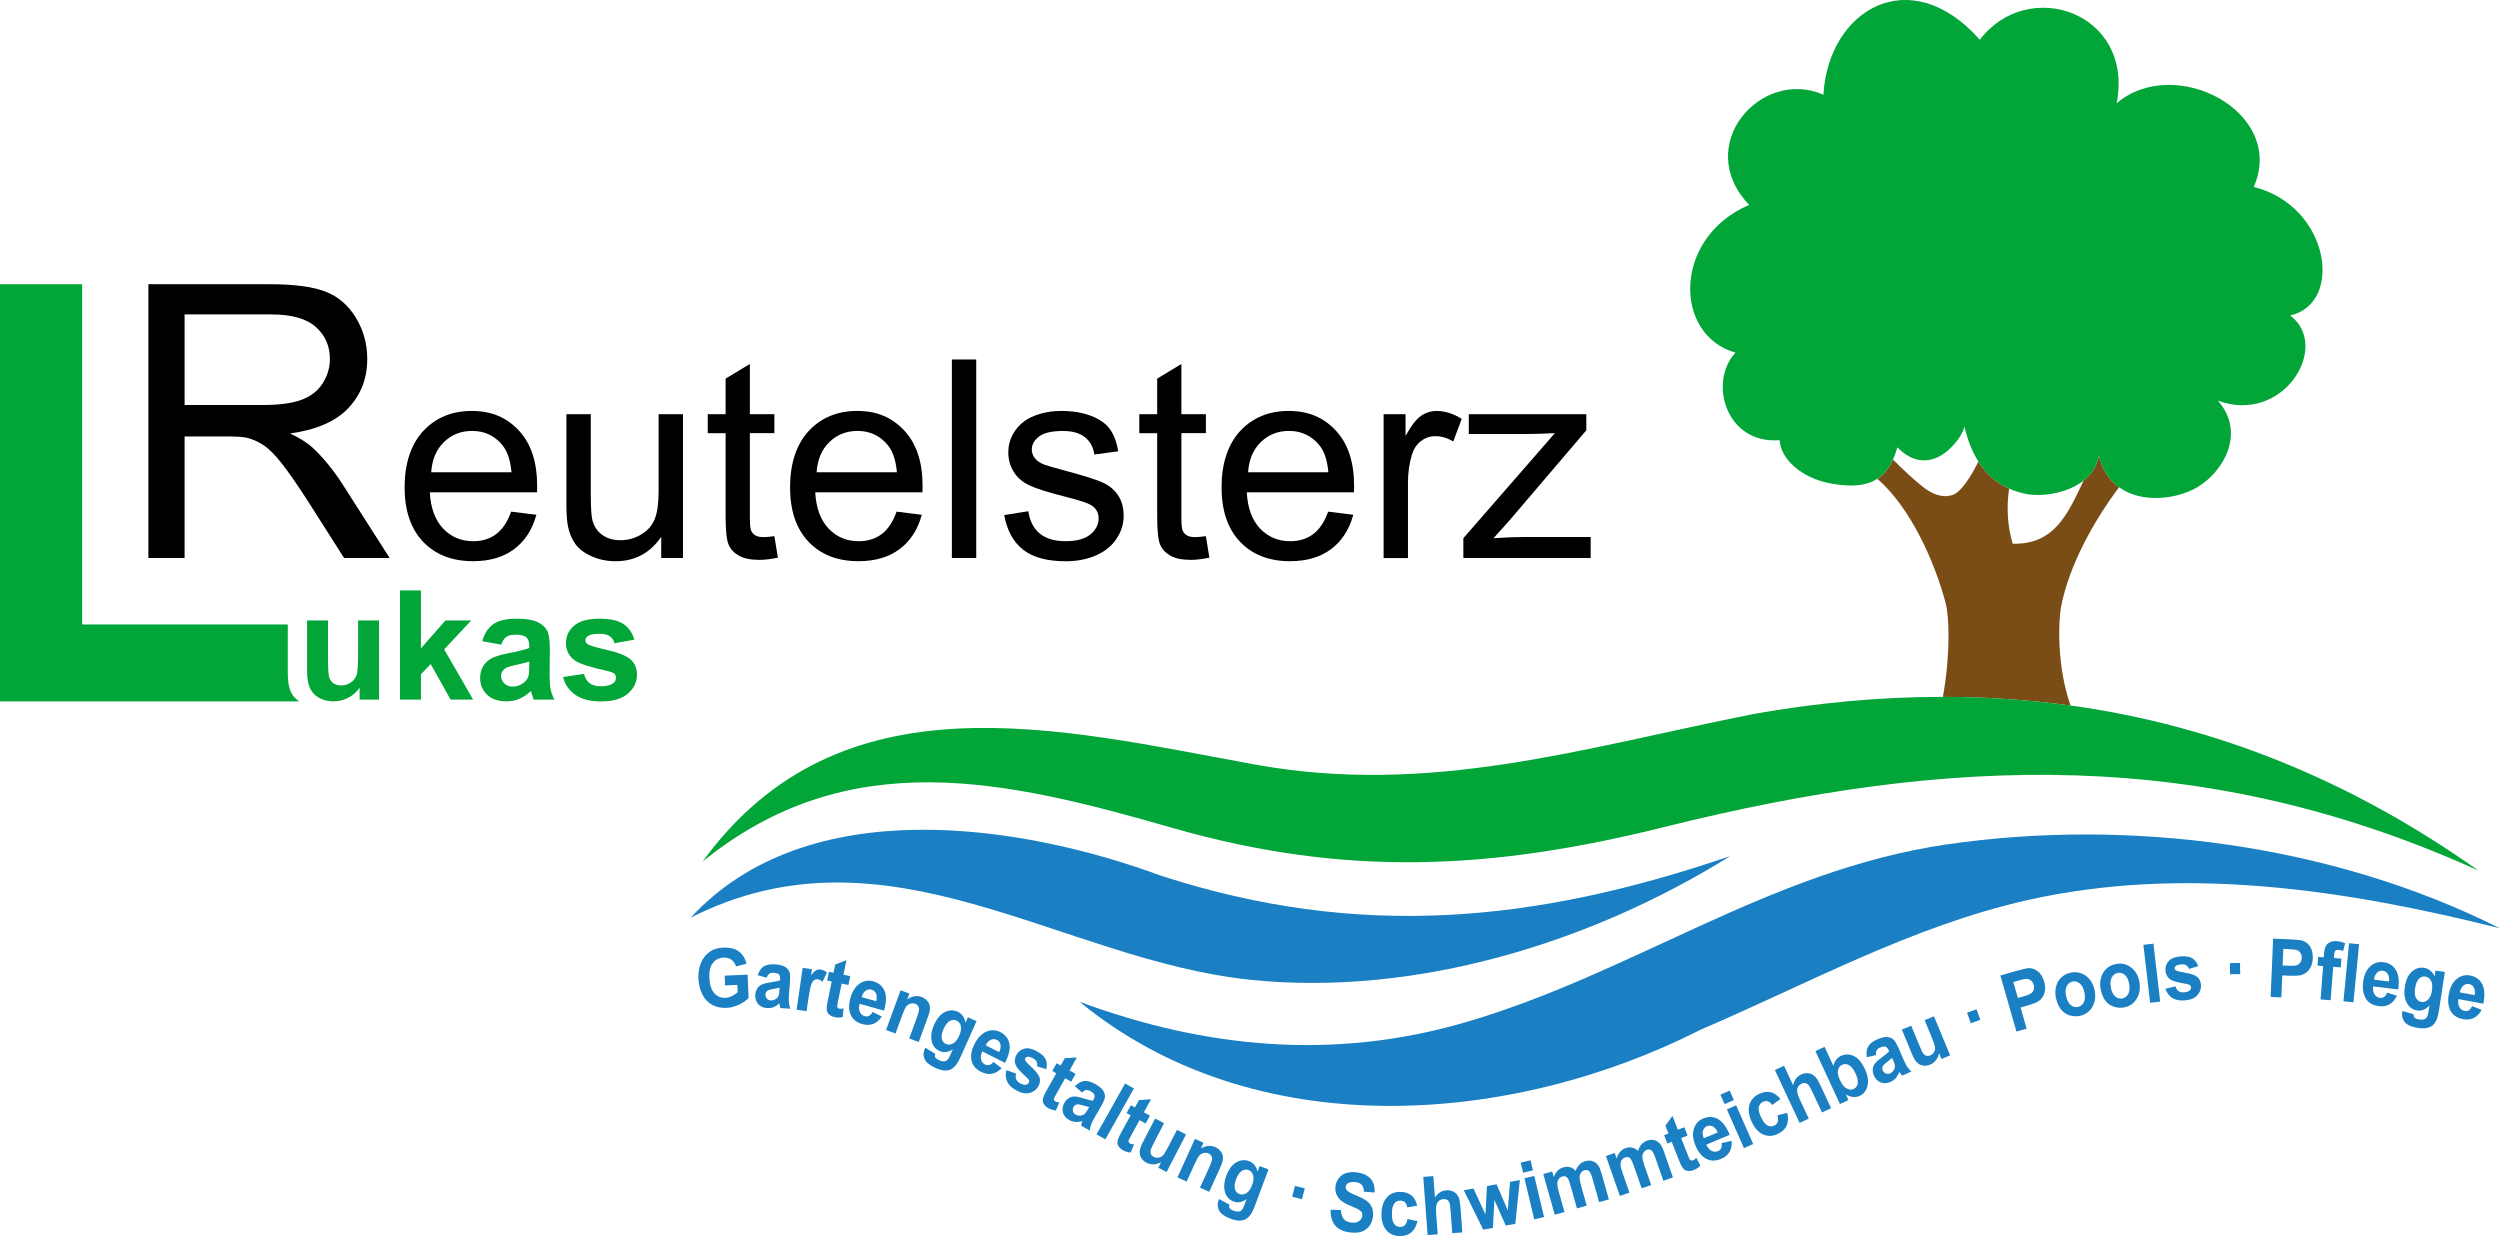 <?xml version="1.0" encoding="UTF-8"?><svg id="Ebene_1" xmlns="http://www.w3.org/2000/svg" viewBox="0 0 785.64 388.42"><defs><style>.cls-1{fill:none;}.cls-1,.cls-2,.cls-3,.cls-4,.cls-5{stroke-width:0px;}.cls-2{fill:#7b4d16;}.cls-3{fill:#1a80c3;}.cls-4{fill:#010000;}.cls-5{fill:#02a538;}</style></defs><path class="cls-4" d="m46.63,175.35v-86.03h38.15c7.67,0,13.5.77,17.49,2.32,3.99,1.54,7.18,4.27,9.56,8.19,2.38,3.91,3.58,8.23,3.58,12.97,0,6.1-1.97,11.24-5.93,15.43-3.95,4.19-10.06,6.85-18.31,7.99,3.02,1.45,5.3,2.87,6.87,4.28,3.32,3.05,6.47,6.87,9.45,11.44l14.96,23.41h-14.32l-11.39-17.9c-3.32-5.16-6.06-9.11-8.22-11.85-2.15-2.74-4.08-4.66-5.78-5.75-1.7-1.1-3.43-1.86-5.19-2.29-1.29-.28-3.4-.41-6.34-.41h-13.2v38.2h-11.38Zm11.38-48.07h24.47c5.2,0,9.27-.54,12.21-1.61,2.93-1.08,5.17-2.8,6.69-5.17,1.53-2.37,2.29-4.94,2.29-7.72,0-4.07-1.48-7.41-4.43-10.04-2.96-2.62-7.62-3.93-14-3.93h-27.23v28.46Z"/><path class="cls-4" d="m160.65,160.79l7.91.98c-1.25,4.62-3.56,8.21-6.94,10.76-3.37,2.55-7.69,3.83-12.94,3.83-6.6,0-11.85-2.04-15.72-6.11-3.87-4.07-5.81-9.77-5.81-17.12s1.96-13.5,5.87-17.7c3.92-4.19,8.99-6.29,15.23-6.29s10.98,2.06,14.81,6.17c3.83,4.11,5.74,9.9,5.74,17.36,0,.46-.02,1.13-.04,2.04h-33.7c.29,4.96,1.69,8.77,4.21,11.41,2.52,2.64,5.68,3.96,9.44,3.96,2.81,0,5.2-.74,7.19-2.21,1.99-1.48,3.56-3.83,4.72-7.07Zm-25.14-12.38h25.23c-.34-3.8-1.3-6.66-2.89-8.56-2.44-2.95-5.6-4.43-9.49-4.43-3.52,0-6.47,1.18-8.87,3.53-2.4,2.35-3.72,5.51-3.98,9.45Z"/><path class="cls-4" d="m207.79,175.35v-6.64c-3.52,5.11-8.29,7.66-14.34,7.66-2.66,0-5.15-.51-7.47-1.53-2.31-1.02-4.03-2.31-5.15-3.85-1.12-1.55-1.91-3.44-2.36-5.68-.31-1.51-.47-3.89-.47-7.15v-28h7.66v25.06c0,4,.15,6.69.47,8.08.48,2.01,1.5,3.6,3.06,4.74,1.56,1.15,3.49,1.73,5.79,1.73s4.45-.59,6.46-1.77c2.02-1.17,3.44-2.78,4.28-4.8.84-2.03,1.25-4.97,1.25-8.83v-24.21h7.66v45.19h-6.85Z"/><path class="cls-4" d="m243.35,168.49l1.11,6.76c-2.16.45-4.08.69-5.79.69-2.78,0-4.94-.44-6.47-1.32-1.53-.87-2.61-2.03-3.23-3.46-.62-1.44-.94-4.45-.94-9.04v-25.99h-5.61v-5.96h5.61v-11.19l7.62-4.6v15.78h7.7v5.96h-7.7v26.42c0,2.18.13,3.59.4,4.21.27.62.71,1.12,1.32,1.49.61.37,1.48.55,2.61.55.85,0,1.97-.1,3.36-.3Z"/><path class="cls-4" d="m281.77,160.79l7.91.98c-1.25,4.62-3.56,8.21-6.94,10.76-3.38,2.55-7.69,3.83-12.93,3.83-6.61,0-11.85-2.04-15.72-6.11-3.87-4.07-5.81-9.77-5.81-17.12s1.96-13.5,5.87-17.7c3.91-4.19,8.99-6.29,15.23-6.29s10.97,2.06,14.8,6.17c3.83,4.11,5.74,9.9,5.74,17.36,0,.46-.01,1.13-.04,2.04h-33.69c.28,4.96,1.69,8.77,4.21,11.41,2.53,2.64,5.67,3.96,9.45,3.96,2.8,0,5.2-.74,7.19-2.21,1.98-1.48,3.56-3.83,4.72-7.07Zm-25.14-12.38h25.23c-.34-3.8-1.31-6.66-2.89-8.56-2.44-2.95-5.6-4.43-9.49-4.43-3.52,0-6.47,1.18-8.87,3.53-2.4,2.35-3.72,5.51-3.98,9.45Z"/><path class="cls-4" d="m299.13,175.35v-62.38h7.66v62.38h-7.66Z"/><path class="cls-4" d="m315.6,161.86l7.57-1.2c.42,3.04,1.61,5.36,3.55,6.98,1.94,1.62,4.66,2.43,8.15,2.43s6.13-.72,7.83-2.15c1.7-1.43,2.55-3.12,2.55-5.04,0-1.73-.75-3.09-2.26-4.08-1.05-.68-3.66-1.54-7.83-2.6-5.61-1.42-9.51-2.64-11.68-3.68-2.17-1.03-3.82-2.46-4.94-4.29-1.12-1.83-1.68-3.85-1.68-6.07,0-2.01.46-3.88,1.39-5.6.92-1.71,2.17-3.14,3.76-4.27,1.19-.88,2.81-1.63,4.87-2.24,2.06-.61,4.26-.91,6.61-.91,3.55,0,6.66.51,9.34,1.53,2.68,1.02,4.66,2.41,5.94,4.15,1.27,1.74,2.15,4.08,2.63,7l-7.49,1.02c-.34-2.32-1.33-4.14-2.96-5.44-1.63-1.31-3.93-1.96-6.91-1.96-3.52,0-6.03.58-7.53,1.75-1.5,1.16-2.26,2.52-2.26,4.09,0,.99.32,1.89.94,2.68.62.83,1.6,1.5,2.94,2.04.77.29,3.02.94,6.77,1.96,5.42,1.44,9.2,2.63,11.34,3.55,2.14.92,3.82,2.26,5.04,4.02,1.22,1.76,1.83,3.95,1.83,6.56s-.75,4.95-2.23,7.21c-1.49,2.25-3.64,3.99-6.45,5.23-2.81,1.24-5.98,1.85-9.53,1.85-5.87,0-10.34-1.22-13.42-3.66-3.08-2.44-5.04-6.06-5.89-10.85Z"/><path class="cls-4" d="m378.95,168.49l1.11,6.76c-2.15.45-4.08.69-5.78.69-2.78,0-4.94-.44-6.47-1.32-1.53-.87-2.61-2.03-3.23-3.46-.62-1.44-.93-4.45-.93-9.04v-25.99h-5.62v-5.96h5.62v-11.19l7.61-4.6v15.78h7.7v5.96h-7.7v26.42c0,2.18.13,3.59.4,4.21.27.62.71,1.12,1.32,1.49.61.37,1.48.55,2.61.55.85,0,1.97-.1,3.36-.3Z"/><path class="cls-4" d="m417.37,160.79l7.91.98c-1.25,4.62-3.56,8.21-6.94,10.76-3.37,2.55-7.68,3.83-12.93,3.83-6.61,0-11.85-2.04-15.72-6.11-3.87-4.07-5.81-9.77-5.81-17.12s1.96-13.5,5.87-17.7c3.91-4.19,8.99-6.29,15.23-6.29s10.97,2.06,14.81,6.17c3.83,4.11,5.74,9.9,5.74,17.36,0,.46-.01,1.13-.04,2.04h-33.69c.28,4.96,1.68,8.77,4.21,11.41,2.53,2.64,5.67,3.96,9.45,3.96,2.81,0,5.21-.74,7.19-2.21,1.99-1.48,3.56-3.83,4.72-7.07Zm-25.15-12.38h25.23c-.34-3.8-1.3-6.66-2.89-8.56-2.44-2.95-5.6-4.43-9.49-4.43-3.51,0-6.47,1.18-8.87,3.53-2.4,2.35-3.72,5.51-3.98,9.45Z"/><path class="cls-4" d="m434.81,175.35v-45.19h6.89v6.86c1.75-3.21,3.38-5.32,4.87-6.34,1.49-1.02,3.12-1.53,4.91-1.53,2.58,0,5.2.82,7.87,2.47l-2.64,7.11c-1.87-1.11-3.74-1.66-5.61-1.66-1.68,0-3.18.5-4.51,1.51-1.33,1.01-2.28,2.41-2.85,4.19-.85,2.72-1.28,5.71-1.28,8.94v23.66h-7.66Z"/><path class="cls-4" d="m459.87,175.35v-6.22l28.76-33.01c-3.26.17-6.14.26-8.63.26h-18.42v-6.22h36.93v5.07l-24.46,28.68-4.72,5.23c3.43-.25,6.65-.38,9.66-.38h20.89v6.6h-39.99Z"/><path class="cls-1" d="m636.68,155.21c-1.94-.39-3.69-.96-5.3-1.68-.92,6.55-.37,12.26,1.12,17.33,13.27.38,17.43-9.67,22.31-19.86-5.18,4.09-13.29,5.18-18.13,4.2Z"/><path class="cls-1" d="m596.26,140.59c-.4,1.41-.85,2.67-1.37,3.81,2.99,3.13,7.14,6.81,9.12,8.4,3.2,2.56,6.41,3.8,9.62,2.74,2.5-.8,5.61-5.43,8.08-10.5-2-3.16-3.42-6.9-4.4-11.04-.3,3.22-10.24,17.6-21.06,6.58Z"/><path class="cls-2" d="m650.69,221.72c-4.3-12.16-3.88-26.27-2.99-30.98,2.41-12.75,10.16-26.91,18.24-37.62-2.96-2.13-5.29-5.39-6.4-10.09-.47,3.41-2.27,6.03-4.74,7.97-4.87,10.19-9.03,20.24-22.31,19.86-1.49-5.07-2.05-10.78-1.12-17.33-4.17-1.86-7.32-4.78-9.66-8.49-2.47,5.07-5.58,9.69-8.08,10.5-3.21,1.05-6.42-.18-9.62-2.74-1.98-1.6-6.13-5.27-9.12-8.4-1.26,2.77-2.9,4.75-4.92,6.07,10.25,8.86,17.93,25.73,21.44,38.99,1.13,4.23,1.58,15.94-.84,29.54,13.58,0,26.96.91,40.12,2.73Z"/><path class="cls-1" d="m158.74,210.07c-.85.61-1.29,1.38-1.29,2.32s.35,1.71,1.03,2.39c.69.67,1.56,1.01,2.62,1.01,1.19,0,2.32-.39,3.39-1.17.8-.6,1.32-1.32,1.57-2.18.17-.57.26-1.63.26-3.21v-1.31c-.84.28-2.17.62-4,1.01-1.83.39-3.02.77-3.58,1.14Z"/><path class="cls-5" d="m594.89,144.4c.52-1.14.97-2.4,1.37-3.81,10.82,11.02,20.76-3.36,21.06-6.58.98,4.14,2.4,7.87,4.4,11.04,2.34,3.71,5.49,6.63,9.66,8.49,1.61.72,3.37,1.29,5.3,1.68,4.83.98,12.95-.11,18.13-4.2,2.46-1.95,4.27-4.57,4.74-7.97,1.11,4.71,3.44,7.96,6.4,10.09,7.16,5.16,18.04,3.72,24.38.09,8.29-4.75,15.63-17.24,6.63-27.34,20.38,7.67,35.74-16.89,22.76-26.74,16.97-3.86,12.36-34.48-11.46-40.39,10.31-23.47-24.69-41.89-43.08-26.32,5.53-28.51-27.78-39.93-43.01-19.95-21.89-24.74-47.61-9.45-49.14,17.27-19.66-8.6-41.16,15.97-23.35,34.63-23.94,10.2-23.93,40.85-4.29,46.44-8.59,9.15-3.07,28.85,13.88,27.5.25,5.66,6.56,11.91,16.22,13.64,6.12,1.09,10.91.82,14.49-1.52,2.02-1.32,3.66-3.3,4.92-6.07Z"/><path class="cls-5" d="m112.54,205.48c0,3.56-.17,5.79-.49,6.71-.33.91-.93,1.68-1.83,2.29-.89.62-1.9.93-3.02.93-.98,0-1.79-.23-2.44-.7-.64-.46-1.07-1.08-1.32-1.88-.24-.78-.36-2.93-.36-6.42v-11.43h-6.58v15.74c0,2.34.3,4.17.89,5.5.59,1.32,1.55,2.35,2.88,3.09,1.33.73,2.83,1.1,4.49,1.1s3.2-.38,4.68-1.14c1.47-.77,2.66-1.81,3.57-3.14v3.72h6.11v-24.87h-6.58v10.49Z"/><polygon class="cls-5" points="148.08 194.99 139.98 194.99 132.28 203.74 132.28 185.53 125.7 185.53 125.7 219.86 132.28 219.86 132.28 211.9 135.35 208.68 141.6 219.86 148.69 219.86 139.58 204.08 148.08 194.99"/><path class="cls-5" d="m172.72,211.68l.07-7.68c0-2.86-.29-4.82-.88-5.89-.59-1.07-1.59-1.96-3.03-2.65-1.44-.69-3.62-1.03-6.56-1.03-3.23,0-5.67.57-7.31,1.73-1.64,1.15-2.79,2.93-3.46,5.34l5.97,1.08c.4-1.16.94-1.97,1.59-2.43.66-.46,1.57-.69,2.74-.69,1.73,0,2.91.27,3.53.8.62.54.94,1.44.94,2.71v.65c-1.19.5-3.31,1.04-6.39,1.62-2.28.43-4.02.95-5.23,1.53-1.21.58-2.15,1.43-2.82,2.53-.67,1.1-1,2.35-1,3.76,0,2.12.74,3.88,2.21,5.27,1.48,1.39,3.49,2.08,6.05,2.08,1.45,0,2.82-.27,4.09-.81,1.28-.55,2.49-1.37,3.61-2.46.05.13.13.38.23.77.25.86.46,1.51.63,1.95h6.51c-.58-1.19-.97-2.3-1.19-3.34-.21-1.04-.31-2.64-.31-4.83Zm-6.39-2.46c0,1.57-.08,2.64-.26,3.21-.25.85-.77,1.58-1.57,2.18-1.08.78-2.21,1.17-3.39,1.17-1.06,0-1.93-.34-2.62-1.01-.68-.67-1.03-1.47-1.03-2.39s.43-1.71,1.29-2.32c.56-.37,1.76-.76,3.58-1.14,1.83-.39,3.16-.73,4-1.01v1.31Z"/><path class="cls-5" d="m198.12,207.19c-1.39-1.16-3.84-2.13-7.34-2.93-3.5-.79-5.55-1.41-6.15-1.85-.43-.33-.66-.72-.66-1.19,0-.55.25-1,.75-1.33.75-.49,1.99-.73,3.72-.73,1.37,0,2.43.26,3.17.77.74.51,1.25,1.25,1.51,2.22l6.21-1.14c-.62-2.17-1.76-3.81-3.42-4.92-1.65-1.11-4.18-1.66-7.59-1.66-3.57,0-6.21.73-7.91,2.2-1.7,1.47-2.55,3.28-2.55,5.44,0,2.39.98,4.25,2.95,5.59,1.43.97,4.79,2.04,10.09,3.21,1.14.26,1.87.55,2.2.87.32.33.47.74.47,1.24,0,.73-.29,1.32-.87,1.75-.86.62-2.14.94-3.84.94-1.55,0-2.75-.33-3.61-1-.86-.67-1.43-1.63-1.71-2.91l-6.6,1.01c.61,2.36,1.9,4.22,3.88,5.6,1.98,1.38,4.65,2.06,8.04,2.06,3.73,0,6.55-.81,8.45-2.46,1.91-1.64,2.86-3.6,2.86-5.88,0-2.09-.69-3.72-2.06-4.89Z"/><path class="cls-5" d="m91.38,217.4c-.62-1.4-.94-3.34-.94-5.83v-15.32H25.82v-106.94H0v131.1h94.04c-1.19-.76-2.1-1.75-2.66-3.02Z"/><path class="cls-5" d="m650.69,221.72c-13.17-1.82-26.54-2.73-40.12-2.73-19.31,0-39.05,1.78-59.23,5.33-53.75,10.67-101.94,26-157.17,15.9-61.52-11.24-130.17-28.89-173.37,30.53,45.91-37.2,95.16-25.66,147.52-10.61,54.5,15.67,100.62,13.23,154.67-.24,90.14-22.46,169.61-25.35,255.83,13.66-40.44-28.64-83.08-45.62-128.12-51.85Z"/><path class="cls-3" d="m785.64,291.74c-52.39-26.34-116.31-34.78-173.92-26.37-55.5,8.11-98.73,40.65-151.4,55.95-41.06,11.93-81.35,8.19-121.07-6.51,54.92,45.08,135.2,39.25,195.21,8.77,33.84-14.51,66.51-32.57,102.7-40.72,49.16-11.07,100.28-3.23,148.47,8.87Z"/><path class="cls-3" d="m543.78,269c-43.75,27.33-99.05,44.25-150.73,38.92-59.83-6.17-114.2-50.9-176-19.53,36.59-39.68,103.36-29.6,147.95-13.14,61.7,19.93,116.79,14.97,178.78-6.24Z"/><path class="cls-3" d="m227.86,309.69l-.13-3.09,7.21-.31.31,7.3c-.67.78-1.66,1.48-2.96,2.11-1.31.63-2.64.97-4,1.03-1.73.07-3.26-.26-4.58-1.01-1.32-.75-2.34-1.86-3.05-3.33-.71-1.47-1.1-3.08-1.18-4.84-.08-1.91.21-3.62.87-5.13.66-1.51,1.67-2.7,3.03-3.55,1.04-.65,2.35-1.01,3.93-1.08,2.06-.09,3.68.32,4.88,1.22,1.2.91,2,2.19,2.4,3.86l-3.29.83c-.27-.89-.74-1.58-1.41-2.08-.67-.49-1.48-.72-2.45-.68-1.46.06-2.6.62-3.42,1.69-.82,1.06-1.19,2.6-1.1,4.62.09,2.17.6,3.79,1.52,4.84.92,1.05,2.09,1.54,3.51,1.48.7-.03,1.4-.21,2.09-.55.69-.33,1.28-.73,1.77-1.18l-.1-2.33-3.83.16Z"/><path class="cls-3" d="m240.95,307.24l-2.84-.77c.41-1.26,1.03-2.17,1.86-2.73.83-.56,2.03-.79,3.58-.69,1.41.1,2.46.35,3.12.77.67.42,1.12.92,1.37,1.51.24.59.31,1.64.21,3.17l-.31,4.09c-.08,1.17-.08,2.03-.02,2.59.06.56.21,1.17.45,1.82l-3.14-.21c-.07-.24-.15-.59-.24-1.06-.04-.21-.07-.35-.09-.42-.58.55-1.19.94-1.83,1.19s-1.3.35-2,.3c-1.23-.08-2.18-.52-2.84-1.31-.66-.79-.95-1.75-.88-2.88.05-.75.26-1.41.62-1.97.36-.57.85-.98,1.45-1.26.6-.27,1.46-.49,2.58-.65,1.5-.21,2.55-.43,3.14-.66l.02-.35c.05-.67-.07-1.17-.35-1.47-.28-.31-.84-.49-1.68-.54-.56-.04-1.01.05-1.35.28-.33.23-.62.64-.85,1.24Zm4.05,3.13c-.42.12-1.07.26-1.97.41-.89.15-1.48.31-1.77.5-.44.3-.67.69-.7,1.19-.03.49.1.93.41,1.31.31.38.72.59,1.23.62.57.04,1.13-.13,1.68-.51.41-.29.68-.66.83-1.11.1-.29.18-.86.24-1.7l.05-.7Z"/><path class="cls-3" d="m253.47,317.77l-3.14-.46,1.92-13.15,2.92.43-.27,1.87c.63-.81,1.16-1.33,1.6-1.55.44-.22.91-.3,1.42-.22.72.11,1.37.42,1.97.96l-1.42,2.89c-.47-.46-.94-.72-1.39-.79-.44-.06-.83.02-1.18.24-.35.22-.66.67-.93,1.35-.28.68-.58,2.13-.91,4.37l-.59,4.06Z"/><path class="cls-3" d="m267.19,306.8l-.57,2.74-2.13-.44-1.08,5.24c-.22,1.06-.33,1.69-.32,1.87,0,.18.07.35.19.49.12.14.28.24.49.28.29.06.73.03,1.32-.07l-.29,2.72c-.79.19-1.65.2-2.57,0-.56-.12-1.05-.33-1.45-.63-.41-.3-.68-.64-.82-1.01-.14-.37-.2-.85-.16-1.43.02-.41.15-1.23.4-2.45l1.17-5.67-1.43-.29.57-2.75,1.43.29.53-2.58,3.54-1.37-.95,4.59,2.13.44Z"/><path class="cls-3" d="m274.22,318.02l2.89,1.42c-.74,1.13-1.62,1.9-2.65,2.31-1.03.41-2.18.44-3.45.09-2.01-.56-3.3-1.7-3.86-3.42-.44-1.38-.41-2.95.08-4.73.59-2.12,1.55-3.64,2.89-4.56,1.34-.92,2.77-1.17,4.31-.74,1.72.48,2.91,1.49,3.55,3.02.65,1.54.59,3.59-.18,6.18l-7.67-2.13c-.26,1.01-.23,1.86.09,2.55.32.69.83,1.13,1.53,1.33.48.13.92.1,1.33-.1.41-.2.78-.59,1.13-1.19Zm1.13-3.38c.25-.99.23-1.79-.06-2.43-.29-.63-.75-1.03-1.38-1.21-.67-.19-1.3-.07-1.88.35-.58.42-1,1.09-1.25,2.02l4.58,1.27Z"/><path class="cls-3" d="m288.7,327.45l-2.98-1.09,2.33-6.37c.49-1.35.75-2.24.77-2.68.02-.44-.08-.83-.28-1.15-.21-.32-.51-.56-.91-.71-.52-.19-1.04-.2-1.56-.04-.53.16-.96.47-1.3.94-.34.46-.77,1.39-1.28,2.78l-2.07,5.65-2.98-1.09,4.57-12.48,2.77,1.02-.67,1.83c1.5-1.05,3-1.3,4.49-.75.66.24,1.21.59,1.66,1.06.45.46.74.95.87,1.46.13.51.16,1.04.08,1.6-.08.56-.3,1.32-.65,2.28l-2.84,7.75Z"/><path class="cls-3" d="m290.78,329.25l3.12,1.92c-.14.45-.14.8-.01,1.05.17.35.56.66,1.15.92.76.34,1.38.46,1.87.38.33-.05.64-.24.94-.55.21-.23.47-.7.79-1.41l.79-1.77c-1.45.92-2.84,1.09-4.16.5-1.47-.66-2.33-1.87-2.58-3.63-.19-1.39.08-2.9.8-4.52.91-2.03,2.04-3.39,3.41-4.07,1.36-.68,2.7-.72,4.02-.14,1.36.61,2.18,1.76,2.48,3.47l.76-1.7,2.72,1.21-4.86,10.89c-.64,1.43-1.22,2.46-1.75,3.07-.53.61-1.08,1.04-1.64,1.27-.57.23-1.22.32-1.97.26-.75-.06-1.61-.31-2.6-.75-1.86-.83-3.02-1.77-3.49-2.82-.46-1.05-.45-2.12.03-3.2.05-.11.11-.23.18-.38Zm5.77-5.96c-.57,1.29-.77,2.33-.58,3.13.18.8.61,1.35,1.27,1.64.71.32,1.44.28,2.21-.12.76-.4,1.41-1.19,1.95-2.4.56-1.26.74-2.29.55-3.11-.2-.82-.65-1.39-1.37-1.71-.7-.31-1.4-.27-2.12.13-.72.4-1.35,1.21-1.9,2.44Z"/><path class="cls-3" d="m312.22,333.73l2.56,1.96c-.94.96-1.96,1.54-3.05,1.75-1.09.2-2.22,0-3.4-.59-1.86-.94-2.9-2.32-3.12-4.11-.16-1.44.18-2.98,1.01-4.62,1-1.96,2.24-3.27,3.73-3.91,1.49-.64,2.95-.6,4.37.11,1.59.81,2.56,2.03,2.89,3.66.33,1.63-.13,3.64-1.39,6.02l-7.11-3.6c-.45.94-.59,1.78-.41,2.52.18.74.59,1.27,1.24,1.6.44.22.88.28,1.32.16.44-.11.89-.43,1.34-.95Zm1.77-3.09c.44-.92.58-1.71.41-2.39-.16-.68-.54-1.16-1.11-1.45-.62-.32-1.26-.32-1.91-.03-.66.29-1.2.87-1.62,1.73l4.24,2.15Z"/><path class="cls-3" d="m316.28,336.32l3.06,1.06c-.21.67-.22,1.25-.02,1.76.19.51.62.94,1.28,1.3.72.39,1.34.55,1.87.45.36-.07.63-.28.82-.62.13-.23.17-.46.12-.69-.06-.22-.3-.53-.71-.92-1.95-1.78-3.1-3.06-3.46-3.84-.49-1.09-.43-2.19.18-3.31.55-1.01,1.38-1.66,2.47-1.96,1.1-.3,2.4-.03,3.92.8,1.44.79,2.37,1.63,2.79,2.54.42.9.48,1.94.19,3.1l-2.92-.9c.14-.52.11-.98-.07-1.39-.18-.41-.56-.78-1.15-1.1-.73-.4-1.32-.57-1.77-.52-.3.04-.52.2-.66.45-.12.22-.13.46-.03.71.14.34.85,1.11,2.13,2.29,1.28,1.18,2.07,2.21,2.36,3.07.28.87.16,1.79-.38,2.77-.58,1.07-1.49,1.77-2.72,2.09-1.23.33-2.63.06-4.21-.8-1.44-.78-2.4-1.73-2.88-2.83-.49-1.1-.56-2.28-.21-3.52Z"/><path class="cls-3" d="m338,337.49l-1.38,2.44-1.89-1.07-2.63,4.66c-.53.94-.82,1.5-.88,1.68-.05.18-.04.35.03.52.07.17.2.31.38.42.26.14.68.25,1.28.33l-1.1,2.51c-.82-.06-1.63-.32-2.45-.77-.5-.28-.9-.63-1.19-1.04-.3-.41-.46-.82-.48-1.22-.02-.4.07-.87.28-1.41.14-.39.52-1.13,1.13-2.21l2.84-5.05-1.27-.72,1.38-2.44,1.27.72,1.3-2.3,3.79-.22-2.3,4.09,1.89,1.07Z"/><path class="cls-3" d="m340,343.29l-2.22-1.92c.92-.96,1.87-1.51,2.87-1.65.99-.15,2.17.17,3.53.94,1.23.7,2.06,1.38,2.48,2.05.42.67.61,1.32.58,1.95-.04.64-.43,1.62-1.18,2.94l-2.06,3.55c-.58,1.02-.96,1.79-1.14,2.32-.19.53-.31,1.14-.38,1.83l-2.73-1.55c.04-.24.13-.59.25-1.05.06-.21.09-.34.11-.41-.76.24-1.48.33-2.16.28-.68-.05-1.33-.25-1.94-.6-1.08-.61-1.74-1.41-1.99-2.41-.25-1-.1-1.99.46-2.98.37-.65.84-1.15,1.41-1.5.57-.35,1.19-.52,1.85-.5.66.02,1.53.2,2.6.54,1.44.47,2.48.72,3.11.77l.17-.3c.33-.59.44-1.08.32-1.48-.12-.4-.54-.81-1.27-1.22-.49-.28-.94-.39-1.33-.33-.4.06-.83.31-1.31.75Zm2.29,4.58c-.43-.07-1.08-.23-1.95-.49-.87-.25-1.47-.36-1.81-.32-.52.08-.91.33-1.15.77-.24.43-.31.88-.2,1.36.11.47.39.84.84,1.09.5.28,1.08.37,1.74.27.49-.08.9-.3,1.23-.64.22-.22.54-.7.96-1.43l.35-.61Z"/><path class="cls-3" d="m344.59,356.5l8.97-16,2.77,1.55-8.96,16-2.77-1.55Z"/><path class="cls-3" d="m361.36,350.6l-1.35,2.46-1.91-1.04-2.57,4.7c-.52.95-.81,1.52-.86,1.69-.05.18-.04.35.04.53.07.17.2.31.39.41.26.14.69.25,1.28.32l-1.07,2.52c-.82-.05-1.63-.3-2.45-.75-.5-.28-.91-.62-1.21-1.02-.3-.41-.47-.81-.49-1.21-.03-.4.06-.87.27-1.42.14-.39.5-1.13,1.1-2.22l2.78-5.08-1.28-.7,1.35-2.46,1.28.7,1.27-2.32,3.78-.27-2.25,4.11,1.91,1.05Z"/><path class="cls-3" d="m363.99,366.97l.91-1.77c-.71.43-1.48.66-2.3.7-.82.04-1.58-.13-2.29-.49-.72-.37-1.27-.88-1.66-1.52-.39-.64-.55-1.34-.48-2.11.07-.76.39-1.7.97-2.81l3.86-7.47,2.82,1.46-2.8,5.42c-.86,1.66-1.33,2.7-1.42,3.13-.09.43-.05.82.11,1.18.16.36.45.65.88.87.48.25.99.33,1.52.23.53-.09.98-.32,1.35-.68.36-.36.98-1.39,1.86-3.08l2.57-4.98,2.82,1.46-6.1,11.81-2.62-1.36Z"/><path class="cls-3" d="m379.99,374.55l-2.89-1.32,2.81-6.17c.59-1.31.92-2.18.97-2.62.05-.44-.01-.83-.2-1.17-.18-.34-.47-.6-.86-.78-.5-.23-1.02-.28-1.56-.16-.54.12-.99.4-1.37.83-.38.43-.87,1.33-1.49,2.68l-2.49,5.48-2.89-1.32,5.5-12.09,2.69,1.22-.81,1.78c1.58-.93,3.09-1.07,4.54-.41.64.29,1.16.68,1.58,1.18.41.5.66,1,.76,1.52.09.52.08,1.05-.04,1.6-.12.55-.4,1.29-.82,2.22l-3.42,7.52Z"/><path class="cls-3" d="m383.09,376.81l3.23,1.73c-.11.46-.09.81.06,1.05.19.34.6.62,1.2.85.78.29,1.41.38,1.89.27.33-.07.63-.28.9-.61.19-.24.43-.73.7-1.46l.68-1.82c-1.39,1.01-2.77,1.26-4.12.75-1.51-.57-2.45-1.72-2.8-3.46-.27-1.38-.1-2.9.52-4.56.78-2.08,1.83-3.51,3.15-4.27,1.32-.76,2.65-.89,4-.39,1.39.52,2.29,1.62,2.69,3.32l.65-1.75,2.79,1.04-4.17,11.17c-.55,1.47-1.07,2.53-1.56,3.17-.49.65-1.01,1.1-1.56,1.37-.55.26-1.2.39-1.95.38-.75-.01-1.63-.21-2.64-.59-1.91-.71-3.13-1.58-3.65-2.6-.53-1.02-.58-2.09-.17-3.2.04-.11.09-.24.16-.39Zm5.39-6.31c-.49,1.32-.62,2.37-.39,3.16.23.79.69,1.31,1.37,1.56.73.27,1.46.19,2.2-.25.74-.44,1.34-1.28,1.8-2.51.48-1.29.6-2.34.35-3.14-.25-.8-.74-1.34-1.47-1.62-.71-.27-1.42-.18-2.11.26-.69.44-1.27,1.29-1.74,2.55Z"/><path class="cls-3" d="m406.07,376.07l.88-3.4,3.08.8-.88,3.4-3.08-.8Z"/><path class="cls-3" d="m418.13,380.17l3.28.07c.04,1.22.32,2.16.84,2.8.52.64,1.29,1.02,2.3,1.15,1.07.14,1.91,0,2.51-.44.61-.43.95-.98,1.04-1.65.05-.43-.01-.81-.2-1.14-.19-.33-.55-.65-1.09-.94-.37-.2-1.22-.58-2.56-1.14-1.72-.72-2.89-1.48-3.52-2.28-.88-1.13-1.23-2.42-1.04-3.86.12-.93.47-1.76,1.05-2.51.58-.75,1.34-1.27,2.29-1.58.95-.31,2.05-.38,3.32-.22,2.06.27,3.55.97,4.47,2.1.91,1.13,1.29,2.54,1.13,4.22l-3.34-.26c-.02-.95-.24-1.66-.65-2.13-.41-.47-1.09-.76-2.02-.88-.96-.13-1.75,0-2.35.36-.39.24-.61.59-.67,1.06-.06.43.06.82.35,1.17.37.44,1.33.98,2.89,1.61,1.56.63,2.7,1.22,3.42,1.77.72.55,1.24,1.24,1.58,2.08.34.84.43,1.83.28,2.98-.13,1.04-.52,1.98-1.16,2.83-.64.84-1.47,1.42-2.48,1.74-1.01.32-2.24.39-3.67.2-2.08-.27-3.61-1-4.58-2.21-.98-1.21-1.44-2.84-1.4-4.9Z"/><path class="cls-3" d="m445.38,378.88l-3.15.56c-.09-.69-.32-1.22-.68-1.58-.37-.36-.85-.54-1.44-.56-.79-.02-1.43.27-1.92.87-.49.59-.74,1.6-.77,3.02-.03,1.58.18,2.69.65,3.36.46.66,1.1,1,1.91,1.02.6.01,1.1-.17,1.49-.54.39-.37.68-1.02.86-1.94l3.11.66c-.36,1.58-1.01,2.76-1.95,3.55-.94.79-2.18,1.17-3.73,1.13-1.76-.04-3.14-.68-4.16-1.93-1.02-1.25-1.5-2.96-1.46-5.12.05-2.19.61-3.89,1.68-5.09,1.08-1.2,2.51-1.78,4.29-1.74,1.46.03,2.62.41,3.47,1.12.85.72,1.44,1.79,1.79,3.22Z"/><path class="cls-3" d="m450.44,369.6l.5,6.72c.92-1.4,2.1-2.15,3.52-2.26.73-.05,1.4.05,2.01.3.61.25,1.08.6,1.41,1.05.33.44.58.94.73,1.5.15.56.27,1.43.36,2.62l.58,7.77-3.17.24-.52-7c-.1-1.39-.23-2.27-.38-2.63-.15-.37-.38-.65-.71-.84-.32-.2-.71-.28-1.17-.25-.53.04-.99.21-1.38.53-.39.31-.66.76-.81,1.35-.15.58-.18,1.44-.1,2.55l.5,6.64-3.17.24-1.37-18.29,3.17-.24Z"/><path class="cls-3" d="m466.11,386.43l-6.11-12.39,3.04-.55,3.77,8.17.48-8.94,3.02-.55,3.52,8.21.71-8.98,3.08-.56-1.42,13.76-3.01.54-3.56-8.04-.48,8.77-3.04.55Z"/><path class="cls-3" d="m478.64,368.52l-.75-3.16,3.09-.74.76,3.16-3.09.74Zm3.5,14.67l-3.08-12.92,3.09-.74,3.09,12.93-3.09.74Z"/><path class="cls-3" d="m484.98,368.95l2.82-.8.49,1.74c.62-1.64,1.63-2.66,3.03-3.05.74-.21,1.43-.22,2.07-.04.64.18,1.23.57,1.77,1.15.31-.83.72-1.49,1.21-1.99.49-.5,1.07-.85,1.74-1.04.85-.24,1.62-.25,2.32-.04.7.22,1.29.65,1.79,1.31.37.49.72,1.34,1.07,2.56l2.31,8.17-3.06.86-2.07-7.31c-.36-1.27-.7-2.06-1.01-2.37-.42-.4-.92-.52-1.51-.35-.43.12-.79.38-1.09.78-.29.4-.45.9-.46,1.5,0,.6.16,1.51.5,2.71l1.73,6.14-3.06.87-1.98-7.01c-.35-1.24-.63-2.03-.84-2.36-.21-.33-.46-.55-.73-.66-.28-.11-.61-.11-1.01,0-.47.13-.86.39-1.15.78-.3.39-.45.87-.47,1.45-.01.58.15,1.48.5,2.71l1.76,6.21-3.06.86-3.61-12.79Z"/><path class="cls-3" d="m504.67,363.29l2.76-.97.6,1.71c.52-1.67,1.47-2.75,2.84-3.23.73-.25,1.41-.31,2.06-.16.65.14,1.26.49,1.84,1.04.26-.84.63-1.53,1.09-2.06.46-.53,1.02-.91,1.67-1.14.83-.29,1.6-.35,2.31-.18.71.17,1.33.57,1.87,1.2.39.46.8,1.29,1.22,2.49l2.8,8.02-3,1.05-2.51-7.17c-.43-1.24-.82-2.01-1.15-2.3-.45-.38-.95-.46-1.53-.26-.42.15-.77.43-1.04.84-.27.41-.39.92-.37,1.53.03.6.25,1.5.66,2.68l2.11,6.02-3,1.05-2.4-6.87c-.43-1.22-.76-1.99-.99-2.31-.23-.32-.49-.52-.77-.62-.28-.09-.62-.07-1,.06-.46.16-.83.44-1.1.85-.27.41-.4.9-.38,1.47.02.57.25,1.47.67,2.67l2.13,6.09-3,1.05-4.39-12.54Z"/><path class="cls-3" d="m529.31,354.25l1.02,2.61-2.02.79,1.96,4.98c.4,1.01.65,1.59.75,1.74.11.15.25.25.43.31.18.05.37.05.57-.03.27-.11.63-.37,1.07-.78l1.25,2.44c-.56.6-1.28,1.07-2.15,1.41-.53.21-1.05.3-1.56.27-.51-.03-.92-.16-1.25-.4-.32-.24-.63-.61-.92-1.11-.21-.35-.55-1.11-1-2.27l-2.12-5.39-1.36.53-1.02-2.61,1.36-.53-.96-2.46,2.22-3.08,1.71,4.37,2.02-.79Z"/><path class="cls-3" d="m541.02,359.21l3.15-.68c.12,1.34-.09,2.49-.65,3.45-.55.96-1.44,1.69-2.65,2.2-1.93.81-3.65.71-5.15-.3-1.2-.81-2.15-2.06-2.86-3.76-.85-2.03-1.04-3.82-.56-5.37.48-1.55,1.45-2.64,2.92-3.25,1.65-.69,3.2-.63,4.66.17,1.46.81,2.69,2.46,3.68,4.96l-7.35,3.08c.42.95.97,1.6,1.65,1.95.67.35,1.35.38,2.03.09.46-.19.79-.49.98-.9.2-.41.25-.96.15-1.64Zm-1.21-3.35c-.41-.93-.93-1.55-1.55-1.87-.62-.31-1.23-.34-1.83-.09-.64.27-1.06.75-1.26,1.44-.2.69-.11,1.48.26,2.36l4.38-1.83Z"/><path class="cls-3" d="m541.96,346.98l-1.31-2.98,2.91-1.28,1.31,2.98-2.91,1.28Zm6.07,13.81l-5.34-12.16,2.91-1.28,5.35,12.16-2.91,1.28Z"/><path class="cls-3" d="m559.5,345.38l-2.59,1.87c-.38-.59-.82-.96-1.3-1.13-.49-.17-1-.12-1.54.12-.72.33-1.17.87-1.35,1.61-.18.75.03,1.76.62,3.05.65,1.44,1.33,2.35,2.04,2.74.71.39,1.42.42,2.16.09.55-.25.92-.63,1.11-1.13.19-.5.17-1.21-.07-2.12l3.08-.76c.36,1.58.29,2.92-.21,4.04-.5,1.12-1.46,2-2.86,2.64-1.6.73-3.13.75-4.59.07-1.46-.68-2.64-2.01-3.53-3.98-.91-2-1.14-3.77-.69-5.32.45-1.55,1.48-2.69,3.11-3.43,1.33-.61,2.54-.77,3.61-.5,1.07.28,2.08.98,3.01,2.13Z"/><path class="cls-3" d="m560.65,334.93l2.85,6.11c.37-1.63,1.2-2.75,2.49-3.36.66-.31,1.32-.45,1.98-.43.66.02,1.22.18,1.69.48.47.3.87.68,1.21,1.15.34.47.76,1.24,1.27,2.32l3.3,7.06-2.88,1.34-2.97-6.36c-.59-1.26-1.02-2.04-1.29-2.33-.27-.29-.59-.47-.96-.54-.37-.07-.76,0-1.18.19-.48.22-.85.55-1.1.98-.26.43-.35.95-.28,1.55.07.6.34,1.4.81,2.42l2.82,6.03-2.88,1.34-7.76-16.62,2.88-1.34Z"/><path class="cls-3" d="m578.22,346.95l-7.72-16.64,2.88-1.34,2.78,5.99c.37-1.53,1.16-2.58,2.38-3.15,1.33-.62,2.67-.59,4.03.06,1.36.66,2.5,1.99,3.43,3.98.96,2.06,1.25,3.85.88,5.37-.37,1.52-1.19,2.58-2.45,3.17-.62.29-1.32.4-2.08.34s-1.52-.33-2.27-.8l.82,1.77-2.68,1.24Zm-.05-7.62c.58,1.25,1.18,2.09,1.82,2.52.89.62,1.75.73,2.58.35.64-.29,1.04-.85,1.21-1.66.17-.81-.05-1.86-.65-3.15-.64-1.38-1.33-2.26-2.06-2.67-.73-.4-1.45-.44-2.16-.11-.69.32-1.13.88-1.31,1.69-.18.81,0,1.81.57,3.02Z"/><path class="cls-3" d="m589.54,331.58l-2.87.65c-.23-1.31-.11-2.4.37-3.29.47-.89,1.42-1.65,2.85-2.28,1.3-.58,2.33-.84,3.12-.78.79.06,1.42.29,1.91.7.49.41,1.05,1.31,1.67,2.7l1.64,3.76c.47,1.07.87,1.83,1.19,2.3.32.46.73.93,1.25,1.39l-2.87,1.28c-.17-.18-.4-.46-.7-.82-.13-.17-.22-.28-.27-.33-.26.75-.61,1.39-1.06,1.91-.44.52-.99.92-1.63,1.21-1.13.5-2.17.56-3.12.17-.95-.39-1.66-1.1-2.12-2.13-.31-.69-.43-1.36-.37-2.03.06-.67.29-1.27.69-1.79.41-.52,1.07-1.12,1.98-1.78,1.23-.89,2.06-1.57,2.47-2.05l-.14-.32c-.27-.62-.61-1-1-1.13-.39-.14-.97-.04-1.74.3-.52.23-.87.52-1.06.88-.19.35-.25.85-.18,1.5Zm5.05.87c-.31.3-.83.73-1.55,1.28-.72.55-1.16.97-1.33,1.26-.25.47-.27.93-.06,1.38.2.45.53.77.98.96.45.19.91.19,1.37-.02.52-.23.94-.65,1.24-1.24.22-.45.29-.9.22-1.37-.05-.31-.24-.85-.58-1.62l-.29-.64Z"/><path class="cls-3" d="m610.11,332.77l-.76-1.84c-.13.82-.45,1.56-.95,2.21-.5.65-1.12,1.13-1.85,1.43-.75.31-1.49.4-2.23.29-.74-.12-1.38-.45-1.92-.99-.54-.54-1.04-1.4-1.52-2.55l-3.21-7.77,2.94-1.21,2.33,5.64c.71,1.73,1.2,2.76,1.47,3.11.27.34.59.57.97.68.38.11.79.07,1.23-.11.5-.21.89-.54,1.16-1.01.27-.47.39-.96.35-1.47-.04-.51-.42-1.64-1.15-3.4l-2.14-5.18,2.94-1.22,5.08,12.28-2.73,1.13Z"/><path class="cls-3" d="m619.33,321.55l-1.18-3.31,2.99-1.07,1.18,3.31-2.99,1.07Z"/><path class="cls-3" d="m633.68,324.19l-5.05-17.63,5.16-1.48c1.96-.56,3.26-.84,3.9-.83.99,0,1.92.36,2.79,1.07.87.71,1.51,1.77,1.91,3.17.31,1.08.39,2.04.25,2.88-.15.84-.43,1.55-.86,2.12-.43.58-.9,1.02-1.43,1.31-.72.39-1.81.79-3.27,1.21l-2.1.6,1.9,6.65-3.22.92Zm-.98-15.57l1.43,5,1.76-.5c1.27-.36,2.09-.7,2.47-1.01.38-.31.63-.69.76-1.15.13-.46.12-.95-.03-1.48-.18-.64-.5-1.12-.97-1.44-.46-.32-.97-.46-1.52-.41-.41.03-1.19.21-2.35.54l-1.56.45Z"/><path class="cls-3" d="m646.08,313.61c-.25-1.14-.24-2.3.03-3.48.27-1.18.81-2.15,1.62-2.92.81-.77,1.79-1.28,2.93-1.53,1.77-.39,3.37-.08,4.79.94,1.42,1.02,2.34,2.51,2.77,4.45.43,1.96.22,3.71-.64,5.26-.86,1.54-2.16,2.51-3.89,2.89-1.08.24-2.16.2-3.25-.12-1.1-.32-2.01-.95-2.75-1.87-.74-.93-1.27-2.13-1.6-3.62Zm3.22-.52c.29,1.29.78,2.21,1.48,2.77.7.56,1.46.75,2.27.57.81-.18,1.41-.67,1.81-1.48.4-.8.45-1.86.16-3.16-.28-1.27-.77-2.18-1.47-2.75-.7-.56-1.46-.76-2.27-.58-.81.18-1.41.67-1.82,1.48-.4.81-.46,1.85-.17,3.14Z"/><path class="cls-3" d="m660.08,310.56c-.18-1.15-.11-2.31.24-3.47.34-1.16.94-2.1,1.79-2.82.85-.72,1.86-1.17,3.02-1.36,1.79-.29,3.37.12,4.72,1.23,1.35,1.11,2.19,2.64,2.5,4.61.32,1.99,0,3.72-.95,5.21-.95,1.49-2.3,2.38-4.06,2.66-1.09.17-2.17.07-3.24-.32-1.07-.39-1.95-1.07-2.63-2.03-.68-.97-1.14-2.2-1.38-3.71Zm3.25-.33c.21,1.3.65,2.25,1.32,2.85.67.6,1.41.84,2.23.71.82-.13,1.45-.59,1.89-1.37.45-.78.56-1.83.35-3.15-.21-1.28-.64-2.23-1.31-2.83-.67-.6-1.41-.84-2.23-.71-.82.13-1.45.59-1.9,1.37-.45.78-.57,1.82-.36,3.12Z"/><path class="cls-3" d="m675.69,315.14l-2.12-18.22,3.16-.37,2.12,18.22-3.16.37Z"/><path class="cls-3" d="m680.51,310.73l3.14-.78c.19.67.5,1.17.94,1.49.44.32,1.03.45,1.78.4.82-.06,1.42-.28,1.81-.64.26-.25.37-.58.35-.97-.02-.27-.11-.48-.28-.64-.17-.15-.54-.28-1.1-.38-2.61-.43-4.27-.87-4.99-1.33-1-.64-1.55-1.6-1.65-2.87-.09-1.15.25-2.14,1.01-2.99.76-.84,2-1.33,3.72-1.47,1.64-.13,2.88.07,3.72.6.84.53,1.46,1.36,1.85,2.49l-2.94.84c-.17-.51-.44-.88-.82-1.13s-.9-.34-1.56-.29c-.83.06-1.42.24-1.76.53-.23.2-.33.45-.31.74.02.25.14.45.36.61.3.21,1.32.46,3.04.76,1.72.29,2.94.72,3.66,1.29.71.57,1.11,1.42,1.19,2.53.09,1.21-.28,2.29-1.13,3.24-.85.94-2.17,1.48-3.97,1.62-1.63.13-2.95-.14-3.96-.8-1.01-.66-1.71-1.61-2.1-2.84Z"/><path class="cls-3" d="m700.82,306.18l-.06-3.52,3.18-.05.06,3.51-3.18.05Z"/><path class="cls-3" d="m713.57,313.3l.77-18.33,5.37.23c2.03.09,3.36.23,3.97.44.94.31,1.71.95,2.31,1.89.6.95.87,2.15.81,3.61-.05,1.12-.27,2.06-.67,2.81-.4.75-.9,1.33-1.48,1.75-.59.41-1.18.68-1.77.8-.81.14-1.97.18-3.48.12l-2.18-.09-.29,6.91-3.35-.14Zm3.98-15.09l-.22,5.2,1.83.08c1.32.05,2.21,0,2.66-.18.45-.17.81-.46,1.08-.86.27-.4.42-.87.44-1.41.03-.67-.13-1.22-.46-1.67-.34-.45-.77-.74-1.31-.87-.4-.1-1.2-.18-2.4-.23l-1.62-.07Z"/><path class="cls-3" d="m728.5,300.71l1.76.13.08-1c.08-1.11.26-1.94.51-2.47.26-.53.69-.95,1.29-1.25.6-.3,1.34-.42,2.22-.35.9.07,1.77.29,2.62.65l-.62,2.41c-.49-.17-.97-.28-1.44-.31-.46-.04-.8.06-1.01.28-.22.22-.35.67-.4,1.34l-.07.93,2.37.18-.21,2.76-2.37-.18-.81,10.49-3.17-.24.81-10.49-1.76-.13.21-2.76Z"/><path class="cls-3" d="m736.44,314.68l1.76-18.26,3.16.3-1.77,18.25-3.16-.3Z"/><path class="cls-3" d="m750.17,311.94l3.07.97c-.56,1.23-1.32,2.12-2.27,2.68-.95.56-2.09.76-3.4.6-2.07-.25-3.52-1.19-4.33-2.81-.64-1.3-.85-2.86-.62-4.69.27-2.19.99-3.83,2.18-4.95,1.18-1.11,2.57-1.57,4.15-1.38,1.77.22,3.1,1.03,3.96,2.46.87,1.42,1.12,3.46.75,6.13l-7.91-.97c-.1,1.04.05,1.87.47,2.51.41.64.99,1,1.71,1.09.49.06.93-.04,1.3-.3.37-.26.69-.71.94-1.35Zm.61-3.5c.1-1.01-.04-1.81-.43-2.39-.38-.58-.9-.91-1.54-.99-.69-.08-1.29.12-1.81.62-.52.5-.83,1.23-.94,2.18l4.72.58Z"/><path class="cls-3" d="m754.98,317.71l3.51,1.04c-.01.47.08.81.27,1.01.26.3.71.49,1.35.59.82.13,1.46.09,1.91-.12.3-.14.56-.4.76-.78.14-.27.27-.8.39-1.57l.3-1.92c-1.16,1.27-2.45,1.8-3.88,1.58-1.6-.25-2.74-1.19-3.45-2.82-.55-1.29-.69-2.81-.41-4.57.34-2.2,1.08-3.81,2.22-4.82,1.14-1.02,2.42-1.41,3.84-1.19,1.47.23,2.57,1.13,3.3,2.7l.29-1.84,2.94.45-1.82,11.78c-.24,1.55-.54,2.69-.88,3.42-.35.73-.77,1.28-1.25,1.65-.48.37-1.09.63-1.83.77-.74.14-1.63.13-2.7-.04-2.01-.31-3.38-.91-4.11-1.81-.73-.89-1-1.92-.82-3.09.02-.11.04-.25.08-.42Zm4-7.27c-.21,1.39-.13,2.45.26,3.17.39.72.94,1.14,1.66,1.25.77.12,1.47-.11,2.1-.7.63-.58,1.05-1.52,1.25-2.83.21-1.36.11-2.41-.29-3.15-.41-.74-1-1.17-1.77-1.29-.75-.12-1.42.11-2.01.68-.59.57-.99,1.52-1.19,2.85Z"/><path class="cls-3" d="m776.87,316.19l3.01,1.15c-.63,1.19-1.44,2.03-2.43,2.54-.99.5-2.13.63-3.43.39-2.05-.38-3.44-1.4-4.15-3.07-.56-1.33-.67-2.91-.34-4.72.4-2.17,1.22-3.77,2.47-4.81,1.25-1.04,2.66-1.41,4.22-1.12,1.76.32,3.03,1.22,3.81,2.69.78,1.47.9,3.53.37,6.17l-7.83-1.44c-.17,1.03-.06,1.87.32,2.53.38.66.93,1.05,1.65,1.19.49.09.93.02,1.32-.21.39-.23.73-.66,1.02-1.29Zm.82-3.46c.16-1,.07-1.81-.28-2.41-.35-.6-.84-.96-1.48-1.08-.68-.13-1.3.05-1.84.51-.54.47-.9,1.18-1.07,2.12l4.67.86Z"/></svg>